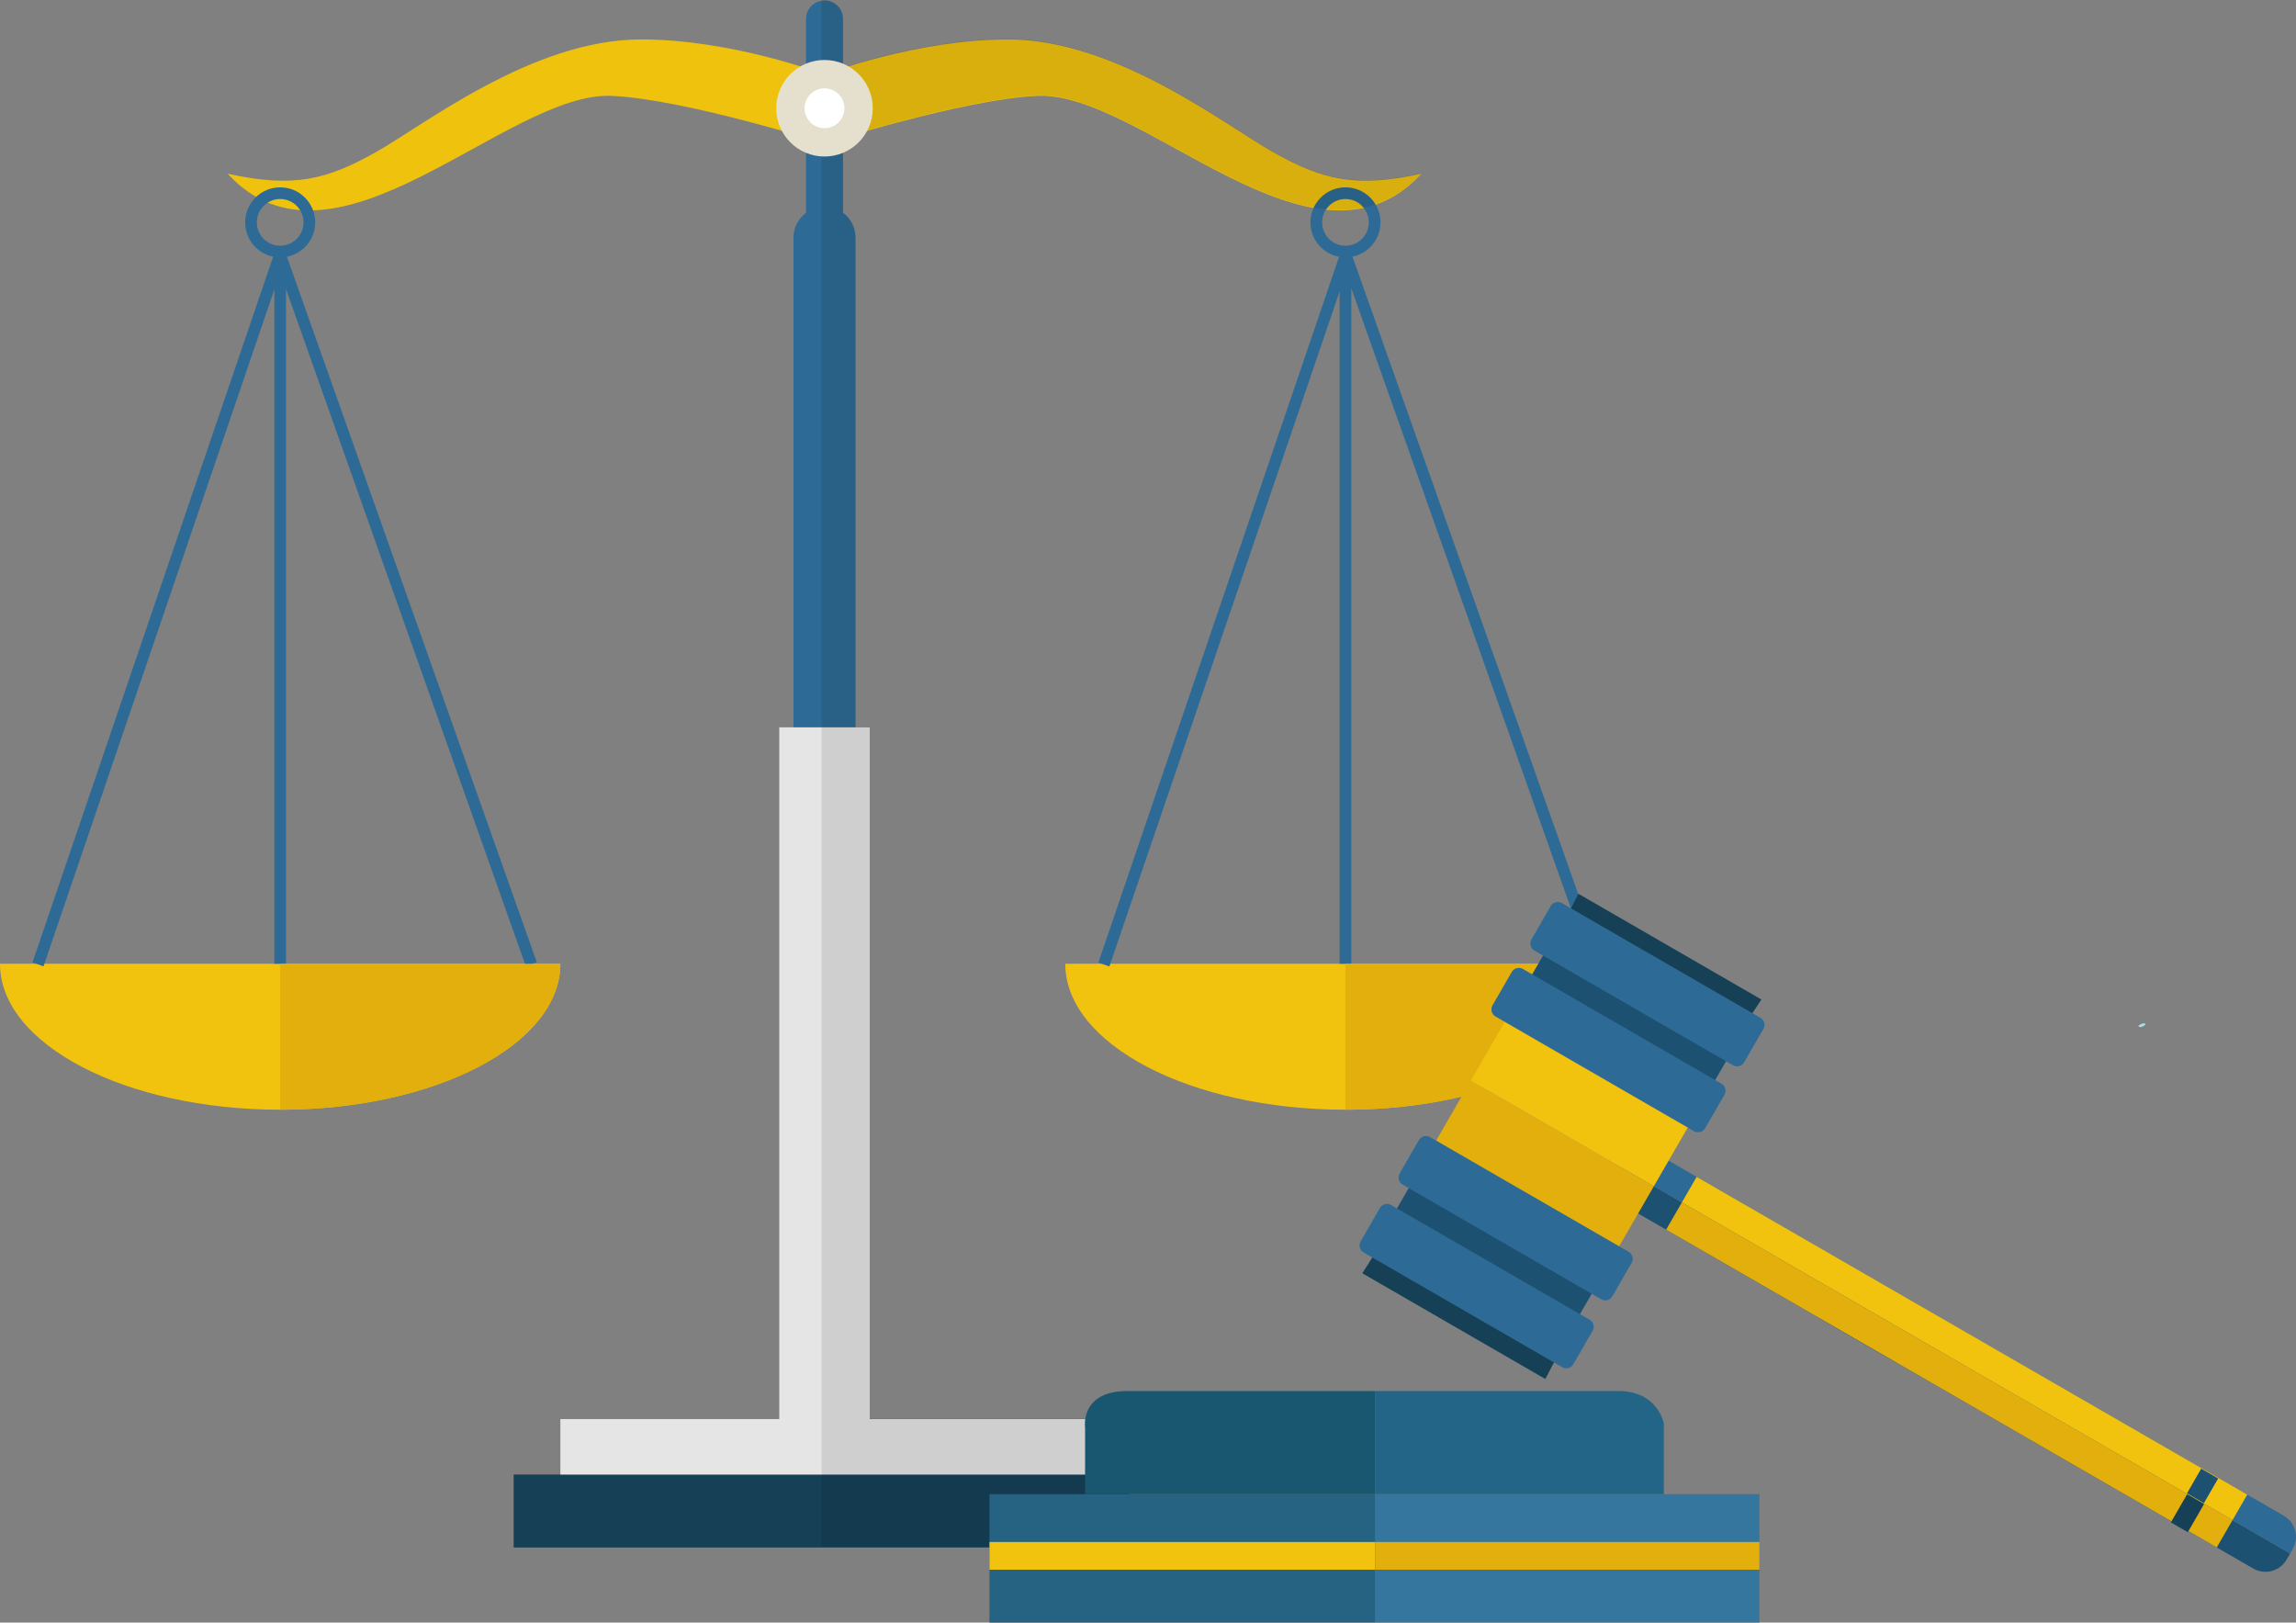 <?xml version="1.0" encoding="utf-8"?>
<!-- Generator: Adobe Illustrator 16.0.3, SVG Export Plug-In . SVG Version: 6.00 Build 0)  -->
<!DOCTYPE svg PUBLIC "-//W3C//DTD SVG 1.1//EN" "http://www.w3.org/Graphics/SVG/1.1/DTD/svg11.dtd">
<svg version="1.1" xmlns="http://www.w3.org/2000/svg" xmlns:xlink="http://www.w3.org/1999/xlink" x="0px" y="0px" width="600px"
	 height="423.962px" viewBox="0 0 600 423.962" enable-background="new 0 0 600 423.962" xml:space="preserve">
<rect x="0" y="0" width="600" height="423.962" fill="#808080" stroke="none"/>
<g id="Background">
</g>
<g id="Objects">
	<rect x="134.234" y="385.287" fill="#154056" width="160.928" height="19.067"/>
	<rect x="146.438" y="370.796" fill="#E5E5E5" width="138.048" height="14.49"/>
	<path fill="#2D6A95" d="M223.565,197.462c0,4.478-3.629,8.104-8.102,8.104l0,0c-4.476,0-8.105-3.626-8.105-8.104V62.123
		c0-4.477,3.629-8.104,8.105-8.104l0,0c4.473,0,8.102,3.628,8.102,8.104V197.462z"/>
	<rect x="203.642" y="190.049" fill="#E5E5E5" width="23.643" height="181.03"/>
	<path fill="#2D6A95" d="M220.292,61.662c0,2.668-2.162,4.83-4.83,4.83l0,0c-2.67,0-4.834-2.162-4.834-4.83V4.969
		c0-2.668,2.165-4.831,4.834-4.831l0,0c2.668,0,4.83,2.163,4.83,4.831V61.662z"/>
	<path fill="#EFC20E" d="M215.463,37.509c0,0,36.251-11.562,55.551-12.456c27.457-1.271,72.455,50.846,100.419,20.338
		c-17.287,3.813-25.93,1.543-38.643-5.585c-12.714-7.127-40.875-29.384-69.149-29.496c-23.897-0.093-48.178,9.149-48.178,9.149"/>
	<path fill="#EFC20E" d="M215.463,37.509c0,0-36.252-11.562-55.553-12.456c-27.457-1.271-72.456,50.846-100.418,20.338
		c17.285,3.813,25.933,1.543,38.643-5.585c12.712-7.127,40.872-29.384,69.149-29.496c23.896-0.093,48.179,9.149,48.179,9.149"/>
	<path fill="#F1C30F" d="M351.604,289.962c40.438,0,73.221-17.074,73.221-38.134h-146.44
		C278.384,272.888,311.167,289.962,351.604,289.962z"/>
	<g>
		
			<rect x="286.1" y="157.634" transform="matrix(0.334 0.943 -0.943 0.334 406.196 -256.315)" fill="#2D6A95" width="196.599" height="3.052"/>
	</g>
	<g>
		<rect x="350.078" y="66.491" fill="#2D6A95" width="3.051" height="185.336"/>
	</g>
	<g>
		
			<rect x="318.425" y="61.235" transform="matrix(0.947 0.323 -0.323 0.947 68.517 -94.772)" fill="#2D6A95" width="3.051" height="195.848"/>
	</g>
	<g>
		<path fill="#2D6A95" d="M351.604,67.254c-5.047,0-9.153-4.105-9.153-9.152c0-5.046,4.105-9.152,9.153-9.152
			c5.048,0,9.152,4.106,9.152,9.152C360.755,63.149,356.651,67.254,351.604,67.254z M351.604,52.001
			c-3.364,0-6.101,2.737-6.101,6.101c0,3.366,2.736,6.102,6.101,6.102c3.363,0,6.104-2.736,6.104-6.102
			C357.707,54.738,354.967,52.001,351.604,52.001z"/>
	</g>
	<path fill="#E2AF0C" d="M351.604,289.962c40.438,0,73.221-17.074,73.221-38.134h-73.221V289.962z"/>
	<path fill="#F1C30F" d="M73.22,289.962c40.436,0,73.218-17.074,73.218-38.134H0C0,272.888,32.784,289.962,73.22,289.962z"/>
	<g>
		
			<rect x="7.715" y="157.635" transform="matrix(0.334 0.943 -0.943 0.334 220.686 6.119)" fill="#2D6A95" width="196.599" height="3.05"/>
	</g>
	<g>
		<rect x="71.694" y="66.491" fill="#2D6A95" width="3.051" height="185.336"/>
	</g>
	<g>
		
			<rect x="40.041" y="61.235" transform="matrix(0.947 0.323 -0.323 0.947 53.602 -4.897)" fill="#2D6A95" width="3.051" height="195.848"/>
	</g>
	<g>
		<path fill="#2D6A95" d="M73.22,67.254c-5.047,0-9.153-4.105-9.153-9.152c0-5.046,4.106-9.152,9.153-9.152
			c5.046,0,9.151,4.106,9.151,9.152C82.372,63.149,78.266,67.254,73.22,67.254z M73.22,52.001c-3.364,0-6.101,2.737-6.101,6.101
			c0,3.366,2.736,6.102,6.101,6.102c3.363,0,6.102-2.736,6.102-6.102C79.322,54.738,76.583,52.001,73.22,52.001z"/>
	</g>
	<path fill="#E2AF0C" d="M73.22,289.962c40.436,0,73.218-17.074,73.218-38.134H73.22V289.962z"/>
	<path opacity="0.1" d="M332.791,39.669c-12.714-7.128-40.875-29.384-69.149-29.497c-17.471-0.068-35.105,4.846-43.349,7.496V4.831
		c0-2.668-2.162-4.831-4.83-4.831c-0.262,0-0.512,0.037-0.763,0.077v404.076h80.462v-19.067h-10.675v-14.49h-57.203V189.912h-3.719
		V61.985c0-2.659-1.298-4.997-3.272-6.475V35.893c10.506-3.15,35.727-10.282,50.722-10.977
		c27.457-1.271,72.455,50.846,100.419,20.338C354.146,49.067,345.503,46.798,332.791,39.669z"/>
	<g>
		<path fill="#E4E0CD" d="M228.074,28.284c0-6.966-5.648-12.613-12.611-12.613c-6.968,0-12.616,5.647-12.616,12.613
			c0,6.966,5.648,12.613,12.616,12.613C222.426,40.896,228.074,35.25,228.074,28.284z"/>
		<path fill="#FFFFFF" d="M220.666,28.284c0-2.874-2.331-5.205-5.203-5.205c-2.877,0-5.206,2.332-5.206,5.205
			c0,2.874,2.329,5.206,5.206,5.206C218.335,33.49,220.666,31.158,220.666,28.284z"/>
	</g>
	<g>
		<rect x="359.397" y="390.423" fill="#35769E" width="100.389" height="33.539"/>
		<rect x="258.571" y="390.423" fill="#266382" width="100.826" height="33.539"/>
		<rect x="258.571" y="402.918" fill="#F1C30F" width="100.826" height="7.234"/>
		<rect x="359.397" y="402.918" fill="#E2AF0C" width="100.389" height="7.234"/>
		<path fill="#226587" d="M422.852,363.465c-10.522,0-63.454,0-63.454,0v26.958h75.4v-18.409
			C434.798,372.014,433.37,363.465,422.852,363.465z"/>
		<path fill="#195770" d="M283.558,373.003v17.42h75.84v-26.958c0,0-52.278,0-64.77,0
			C282.132,363.465,283.558,373.003,283.558,373.003z"/>
	</g>
	<polygon fill="#154056" points="361.219,324.479 356.005,332.695 403.827,360.323 408.342,351.697 409.305,350.14 362.088,322.86 	
		"/>
	<polygon fill="#154056" points="412.467,233.533 409.578,239.228 456.795,266.507 460.285,261.16 	"/>
	<path fill="#1D5172" d="M473.443,335.922c-1.759,3.046-0.717,6.946,2.332,8.709l113.063,65.219c3.047,1.759,6.95,0.717,8.71-2.334
		l0.933-1.61l-124.108-71.597L473.443,335.922z"/>
	<path fill="#2D6A95" d="M475.041,333.159l-0.668,1.15l124.108,71.597l0.664-1.15c1.76-3.046,0.716-6.948-2.332-8.71
		l-113.066-65.217C480.7,329.067,476.8,330.11,475.041,333.159z"/>
	<path fill="#1D5172" d="M422.833,306.682c-1.761,3.048-0.718,6.947,2.332,8.708l69.474,40.141c3.051,1.762,6.95,0.715,8.713-2.334
		l0.927-1.608l-80.516-46.519L422.833,306.682z"/>
	<path fill="#2D6A95" d="M424.427,303.92l-0.664,1.149l80.516,46.519l0.667-1.152c1.76-3.048,0.716-6.948-2.332-8.71L433.14,301.59
		C430.088,299.824,426.189,300.872,424.427,303.92z"/>
	<polygon fill="#F1C30F" points="443.376,307.504 439.521,314.175 583.412,397.203 587.266,390.528 	"/>
	<polygon fill="#E2AF0C" points="435.399,321.307 579.29,404.333 583.412,397.203 439.521,314.175 	"/>
	
		<rect x="569.143" y="391.093" transform="matrix(-0.866 -0.5 0.5 -0.866 869.06 1023.609)" fill="#154056" width="5.114" height="8.504"/>
	
		<rect x="571.968" y="385.884" transform="matrix(0.5 -0.866 0.866 0.5 -48.654 692.583)" fill="#1D5172" width="7.439" height="5.117"/>
	<polygon fill="#1D5172" points="397.891,258.926 445.711,286.554 448.104,282.412 448.104,282.412 454.264,271.745 406.447,244.12 
			"/>
	<polygon fill="#1D5172" points="368.081,310.526 368.081,310.526 361.72,321.536 409.541,349.163 418.596,333.488 370.774,305.861 
			"/>
	<polygon fill="#E2AF0C" points="377.064,294.976 377.064,294.976 369.335,308.354 417.156,335.981 432.185,309.968 
		384.363,282.341 	"/>
	<polygon fill="#F1C30F" points="384.363,282.341 432.185,309.968 438.923,298.305 438.923,298.305 446.649,284.929 
		398.832,257.302 	"/>
	<path fill="#2D6A95" d="M425.603,327.092c1.015,0.584,1.363,1.89,0.778,2.902l-5.041,8.729c-0.587,1.011-1.894,1.359-2.904,0.778
		l-51.895-29.982c-1.011-0.585-1.361-1.891-0.778-2.904l5.042-8.726c0.586-1.012,1.891-1.361,2.902-0.777L425.603,327.092z"/>
	<path fill="#2D6A95" d="M415.412,344.838c1.011,0.585,1.363,1.892,0.777,2.904l-5.042,8.726c-0.585,1.016-1.894,1.364-2.904,0.779
		l-51.893-29.98c-1.013-0.584-1.363-1.894-0.778-2.904l5.04-8.727c0.585-1.013,1.893-1.361,2.904-0.776L415.412,344.838z"/>
	<path fill="#2D6A95" d="M390.801,265.596c-1.011-0.584-1.359-1.889-0.777-2.904l5.045-8.726c0.583-1.012,1.89-1.363,2.901-0.777
		l51.895,29.98c1.011,0.585,1.36,1.892,0.776,2.902l-5.043,8.729c-0.583,1.011-1.891,1.361-2.901,0.777L390.801,265.596z"/>
	<path fill="#2D6A95" d="M400.979,248.374c-1.012-0.585-1.357-1.893-0.777-2.905l5.044-8.726c0.583-1.012,1.891-1.36,2.902-0.776
		l51.894,29.98c1.015,0.583,1.363,1.89,0.778,2.903l-5.042,8.726c-0.586,1.014-1.89,1.36-2.904,0.777L400.979,248.374z"/>
	<g>
		<g>
			<path fill="#A0E0EA" d="M559.366,268.358c0.633,0,2.087-0.96,0.787-0.96C559.521,267.398,558.066,268.358,559.366,268.358
				L559.366,268.358z"/>
		</g>
	</g>
</g>
</svg>
